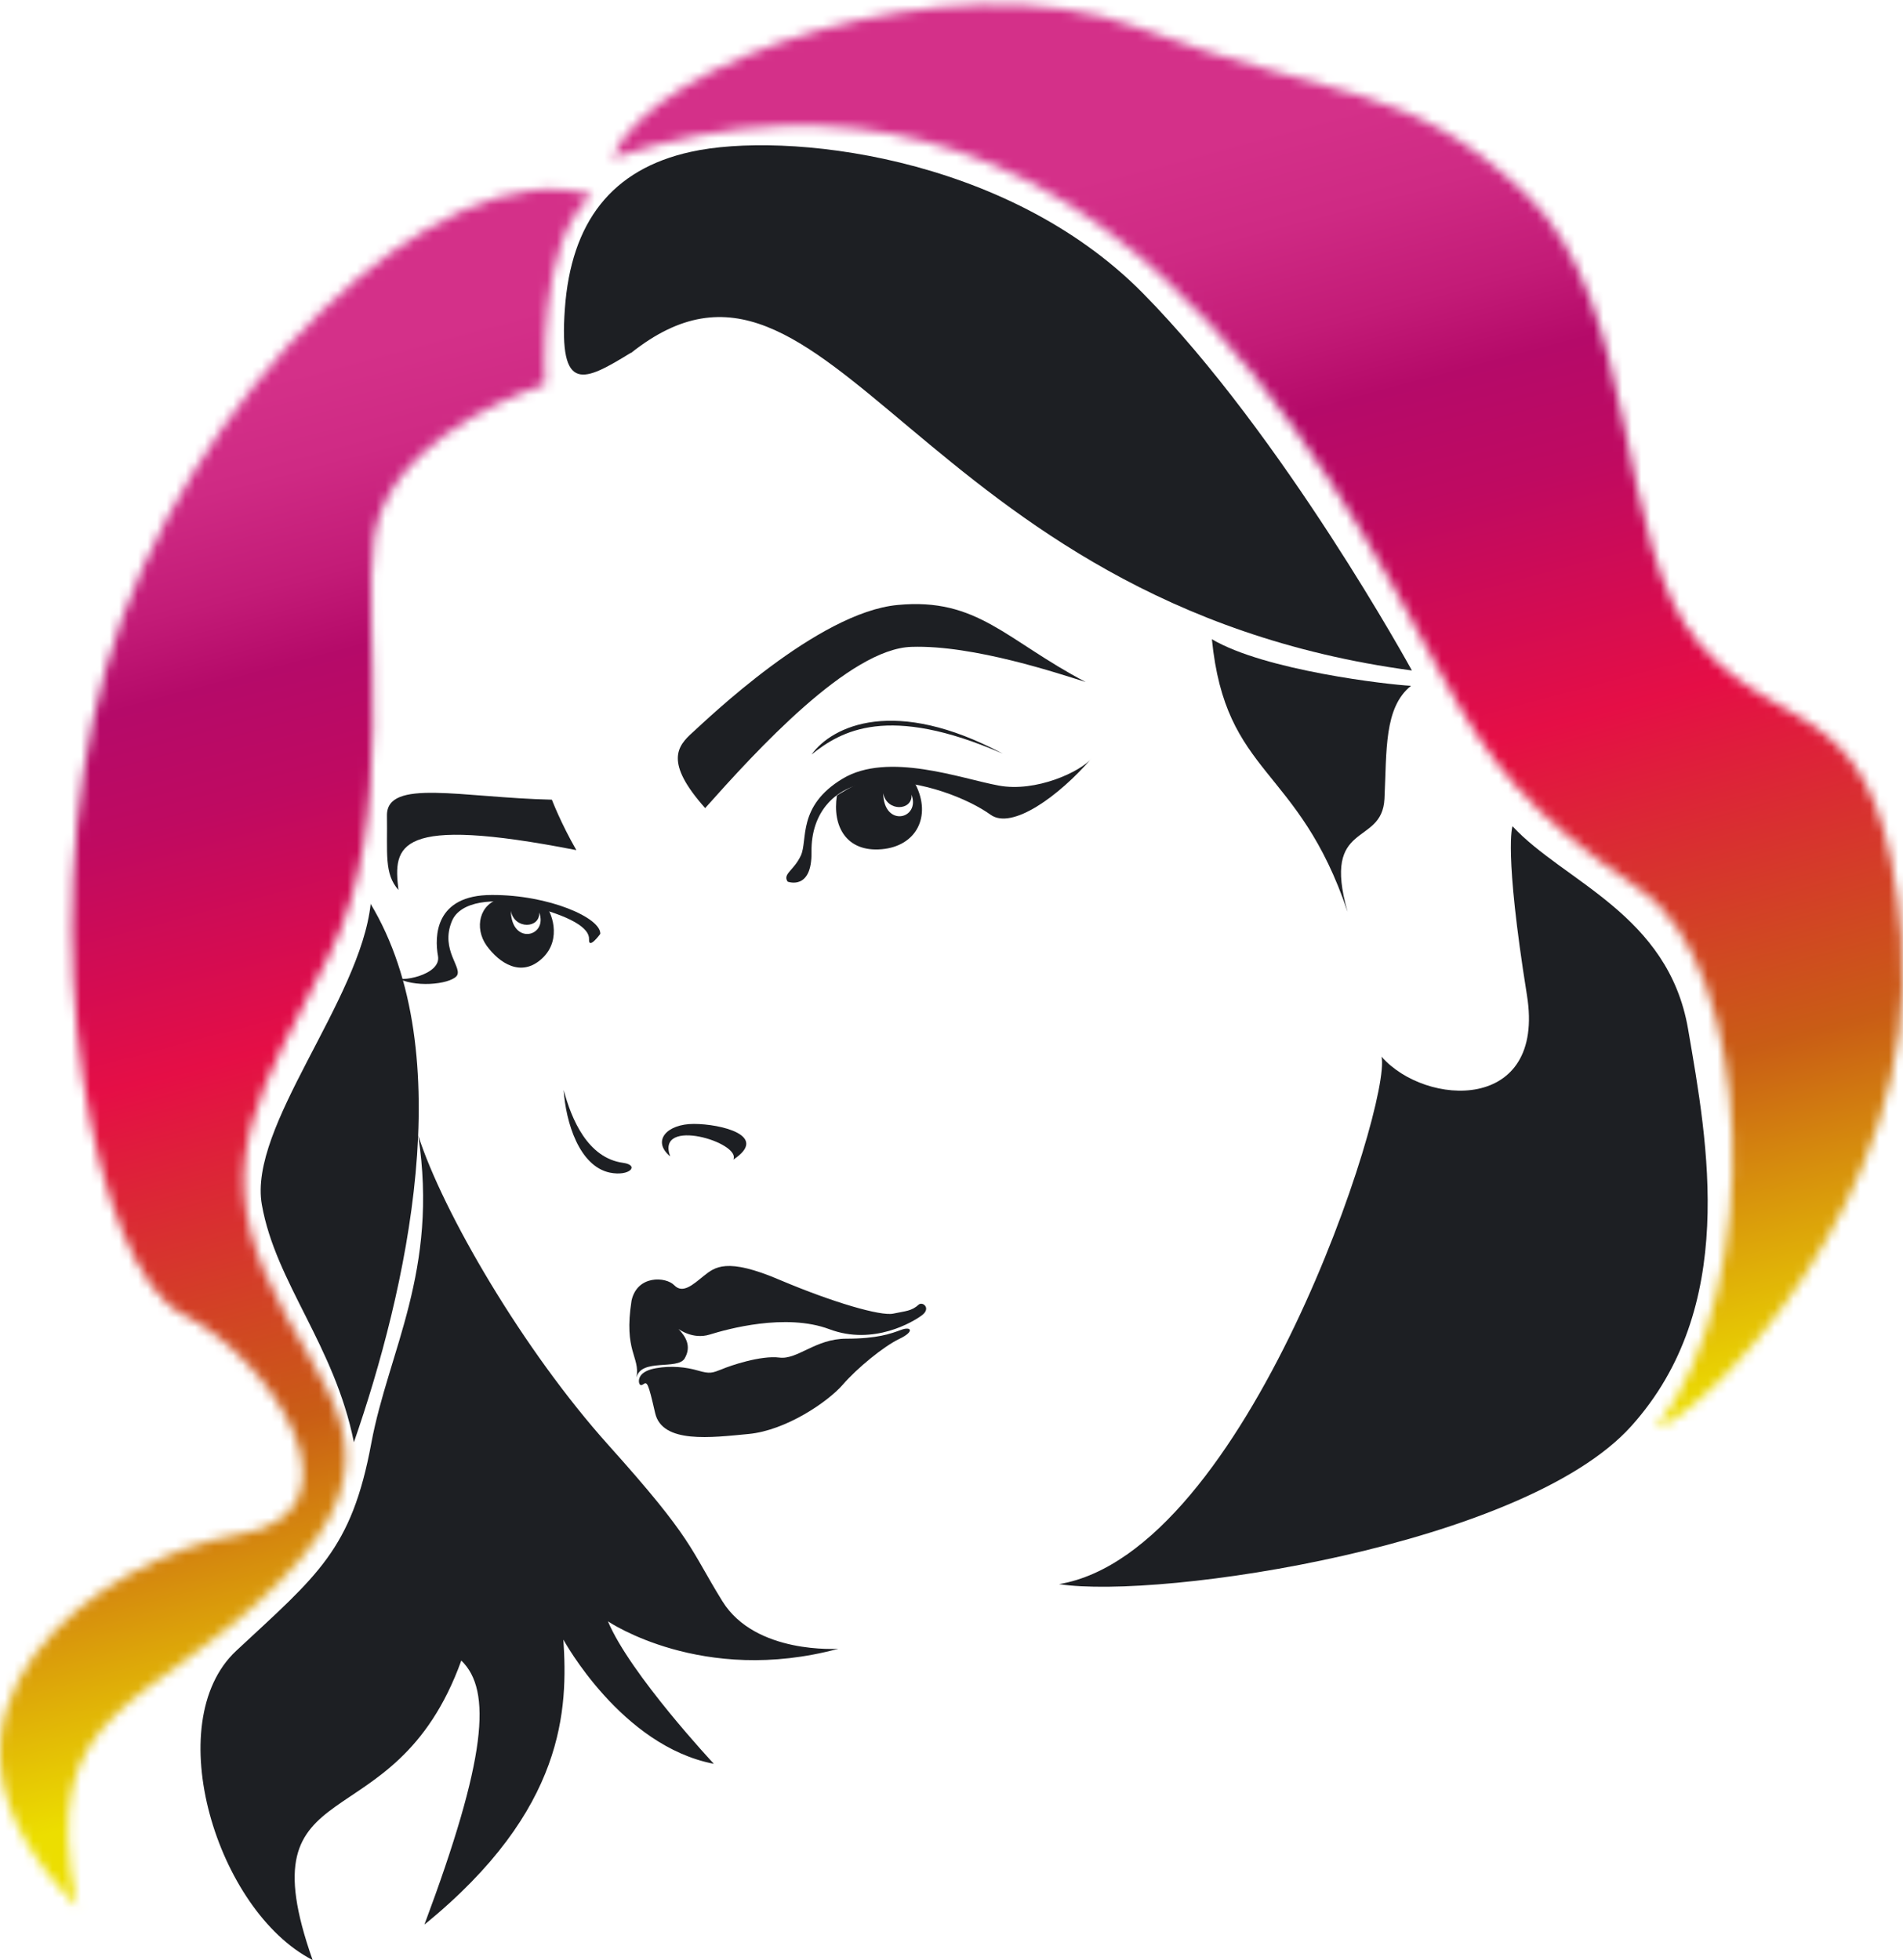 <svg width="200" height="206" viewBox="0 0 200 206" fill="none" xmlns="http://www.w3.org/2000/svg">
<path d="M74.124 84.917C79.458 78.933 89.256 68.173 95.798 67.987C102.341 67.77 111.395 70.84 114.093 71.677C105.752 67.305 102.744 62.778 94.341 63.584C85.938 64.359 74.341 75.584 72.791 76.979C71.21 78.406 69.783 80.08 74.124 84.948" fill="#1D1F23"/>
<path d="M60.574 89.351C58.962 86.561 58.001 84.049 58.001 84.049C48.513 83.832 40.606 81.786 40.668 85.724C40.73 89.661 40.358 91.832 41.877 93.537C41.319 88.886 41.598 85.63 60.574 89.351Z" fill="#1D1F23"/>
<path d="M70.434 121.537C68.481 119.924 70.062 118.126 72.915 118.126C75.768 118.126 80.884 119.366 77.07 121.878C77.938 120.079 68.884 117.351 70.434 121.537Z" fill="#1D1F23"/>
<path d="M59.241 114.56C60.047 117.599 61.752 121.723 65.504 122.219C67.241 122.467 66.186 123.676 64.078 123.242C60.884 122.56 59.458 117.971 59.241 114.56Z" fill="#1D1F23"/>
<path d="M82.807 92.7C82.186 91.863 83.427 91.522 84.171 89.91C84.915 88.297 83.768 84.731 88.543 81.848C93.318 78.964 101.039 81.848 104.946 82.561C108.853 83.305 113.597 81.104 114.744 79.677C111.271 83.708 106.341 87.243 104.108 85.631C101.876 84.018 96.915 81.941 92.295 82.158C87.706 82.375 85.225 85.445 85.287 89.537C85.349 93.63 82.807 92.669 82.807 92.669" fill="#1D1F23"/>
<path d="M85.287 79.305C87.489 76.266 94.062 73.166 105.38 79.212C93.318 73.941 88.388 76.825 85.287 79.305Z" fill="#1D1F23"/>
<path d="M92.822 83.367C93.194 85.352 95.922 85.228 95.798 83.522C96.76 86.096 92.884 87.026 92.822 83.367ZM96.232 82.499C94.589 79.181 87.954 83.615 87.954 83.615C87.457 86.84 88.946 89.569 92.636 89.258C96.325 88.948 97.907 85.786 96.232 82.468" fill="#1D1F23"/>
<path d="M63.086 98.189C63.241 96.483 57.66 94.034 51.675 94.065C45.691 94.065 45.66 98.437 46.032 100.483C46.404 102.53 41.815 103.305 41.567 102.685C43.489 103.863 47.148 103.46 47.954 102.623C48.76 101.785 46.218 99.894 47.489 96.824C48.357 94.685 51.923 94.344 55.272 95.119C60.078 96.266 61.969 97.568 61.907 98.716C61.845 99.863 63.086 98.158 63.086 98.158" fill="#1D1F23"/>
<path d="M53.691 95.739C54.063 97.723 56.791 97.599 56.667 95.894C57.629 98.468 53.753 99.398 53.691 95.739ZM57.288 95.088C56.667 94.561 52.667 94.437 52.667 94.437C50.373 94.933 49.815 97.537 51.148 99.398C52.481 101.227 54.776 102.778 56.977 100.731C59.179 98.685 57.877 95.615 57.257 95.119" fill="#1D1F23"/>
<path d="M66.9 144.73C67.272 142.56 65.535 142.063 66.373 136.699C66.962 134.002 69.969 134.157 70.868 135.087C71.768 136.017 72.853 134.994 73.969 134.095C75.117 133.195 76.326 132.11 81.969 134.529C87.612 136.916 92.573 138.343 93.876 138.064C95.178 137.784 95.798 137.815 96.573 137.102C97.007 136.792 97.845 137.505 96.914 138.219C95.984 138.932 91.798 141.443 87.178 139.707C82.558 137.97 76.388 139.707 74.589 140.265C72.791 140.823 71.303 139.676 71.303 139.676C72.078 140.482 72.698 141.505 71.954 142.777C71.21 144.017 67.396 142.746 66.9 144.761" fill="#1D1F23"/>
<path d="M67.148 145.133C67.148 144.792 67.365 144.079 68.946 143.8C70.527 143.521 72.078 143.676 73.349 144.048C74.62 144.42 74.868 144.296 75.83 143.924C76.76 143.521 79.985 142.435 81.907 142.683C83.829 142.931 85.69 140.699 88.946 140.699C92.201 140.699 93.628 140.172 94.713 139.769C95.798 139.366 96.139 139.955 94.496 140.73C92.883 141.505 90.093 143.769 88.543 145.567C86.961 147.365 82.589 150.342 78.682 150.714C74.775 151.086 69.597 151.768 68.853 148.513C68.109 145.257 68.016 145.195 67.582 145.505C67.148 145.784 67.148 145.164 67.148 145.164" fill="#1D1F23"/>
<mask id="mask0_2691_305" style="mask-type:luminance" maskUnits="userSpaceOnUse" x="0" y="19" width="63" height="182">
<path d="M29.505 166.125C42.993 152.42 33.257 146.219 27.924 133.971C22.59 121.723 27.304 114.653 34.559 100.452C41.815 86.251 38.001 65.755 39.303 56.577C40.606 47.399 51.737 42.283 57.287 40.391C57.287 40.391 56.419 25.136 62.248 20.547C46.342 15.369 19.242 41.601 11.118 70.282C3.087 98.716 9.971 133.568 19.242 138.157C28.513 142.715 39.055 159.024 25.102 161.288C11.118 163.551 -12.54 179.706 8.11 200.357C3.521 178.931 15.986 179.83 29.474 166.156" fill="white"/>
</mask>
<g mask="url(#mask0_2691_305)">
<mask id="mask1_2691_305" style="mask-type:luminance" maskUnits="userSpaceOnUse" x="-59" y="-4" width="168" height="223">
<path d="M-7.551 218.926L108.262 188.111L57.355 -3.212L-58.458 27.603L-7.551 218.926Z" fill="white"/>
</mask>
<g mask="url(#mask1_2691_305)">
<path d="M-47.442 260.375L163.448 204.262L97.225 -44.623L-113.666 11.49L-47.442 260.375Z" fill="url(#paint0_linear_2691_305)"/>
</g>
</g>
<path d="M38.962 94.963C37.877 105.165 26.064 118.405 27.521 126.622C28.978 134.839 35.149 141.381 37.195 151.582C42.652 135.862 48.451 110.746 38.931 94.963" fill="#1D1F23"/>
<path d="M43.954 119.335C46.528 127.366 54.962 141.877 63.954 151.893C72.946 161.908 72.45 162.683 75.923 168.295C79.395 173.908 88.108 173.288 88.108 173.288C73.783 177.163 63.892 170.404 63.892 170.404C66.217 175.954 75.023 185.38 75.023 185.38C65.287 183.52 59.21 172.326 59.21 172.326C59.675 179.52 59.489 190.186 44.605 202.279C51.117 184.853 51.737 177.66 48.481 174.528C41.381 194.217 25.536 185.256 32.854 206C22.808 200.853 16.73 181.07 24.823 173.505C33.381 165.536 36.947 162.9 39.024 151.676C40.823 142.001 46.125 133.567 43.954 119.335Z" fill="#1D1F23"/>
<path d="M66.311 37.074C61.412 40.081 58.714 41.508 59.365 32.453C60.016 23.368 64.264 17.787 72.605 15.958C82.372 13.787 105.69 16.206 120.108 30.81C134.929 45.849 148.386 70.468 148.386 70.468C96.139 63.461 87.147 20.516 66.311 37.105" fill="#1D1F23"/>
<path d="M127.363 67.181C132.914 70.468 145.875 71.956 148.293 72.08C145.441 74.375 145.751 78.871 145.503 83.956C145.255 89.041 138.867 86.126 141.627 95.832C136.449 80.421 128.79 81.63 127.363 67.15" fill="#1D1F23"/>
<mask id="mask2_2691_305" style="mask-type:luminance" maskUnits="userSpaceOnUse" x="64" y="0" width="136" height="151">
<path d="M199.889 98.901C197.75 72.359 187.92 78.22 178.68 67.77C169.44 57.29 172.665 32.05 160.231 20.267C147.797 8.454 139.828 10.5 119.829 2.966C99.829 -4.569 68.295 6.5 64.357 16.609C114.558 -0.073 139.456 48.67 151.332 70.623C156.665 80.452 160.603 85.506 172.417 93.537C184.23 101.568 185.75 134.932 174.091 150.063C179.331 148.668 201.998 125.474 199.858 98.932" fill="white"/>
</mask>
<g mask="url(#mask2_2691_305)">
<mask id="mask3_2691_305" style="mask-type:luminance" maskUnits="userSpaceOnUse" x="25" y="-39" width="216" height="224">
<path d="M73.514 184.241L240.476 139.816L192.949 -38.802L25.987 5.623L73.514 184.241Z" fill="white"/>
</mask>
<g mask="url(#mask3_2691_305)">
<path d="M33.604 241.12L289.351 173.071L219.747 -88.519L-36 -20.47L33.604 241.12Z" fill="url(#paint1_linear_2691_305)"/>
</g>
</g>
<path d="M158.96 86.84C164.355 92.669 175.332 96.08 177.409 108.142C179.487 120.204 182.68 137.413 171.425 149.908C160.169 162.404 122.093 168.141 111.302 166.497C131.054 163.179 146.309 115.894 145.193 111.057C149.813 116.328 162.464 116.979 160.479 104.607C158.03 89.321 158.96 86.84 158.96 86.84Z" fill="#1D1F23"/>
<defs>
<linearGradient id="paint0_linear_2691_305" x1="63.869" y1="30.226" x2="100.369" y2="167.403" gradientUnits="userSpaceOnUse">
<stop stop-color="#D43089"/>
<stop offset="0.07" stop-color="#CF2A84"/>
<stop offset="0.15" stop-color="#C31B77"/>
<stop offset="0.21" stop-color="#B50A69"/>
<stop offset="0.3" stop-color="#BF0A61"/>
<stop offset="0.44" stop-color="#DC0D4C"/>
<stop offset="0.48" stop-color="#E50E46"/>
<stop offset="0.59" stop-color="#D92E31"/>
<stop offset="0.75" stop-color="#C95D15"/>
<stop offset="1" stop-color="#ECDE00"/>
</linearGradient>
<linearGradient id="paint1_linear_2691_305" x1="57.299" y1="33.802" x2="93.799" y2="170.98" gradientUnits="userSpaceOnUse">
<stop stop-color="#D43089"/>
<stop offset="0.07" stop-color="#CF2A84"/>
<stop offset="0.15" stop-color="#C31B77"/>
<stop offset="0.21" stop-color="#B50A69"/>
<stop offset="0.3" stop-color="#BF0A61"/>
<stop offset="0.44" stop-color="#DC0D4C"/>
<stop offset="0.48" stop-color="#E50E46"/>
<stop offset="0.59" stop-color="#D92E31"/>
<stop offset="0.75" stop-color="#C95D15"/>
<stop offset="1" stop-color="#ECDE00"/>
</linearGradient>
</defs>
</svg>
